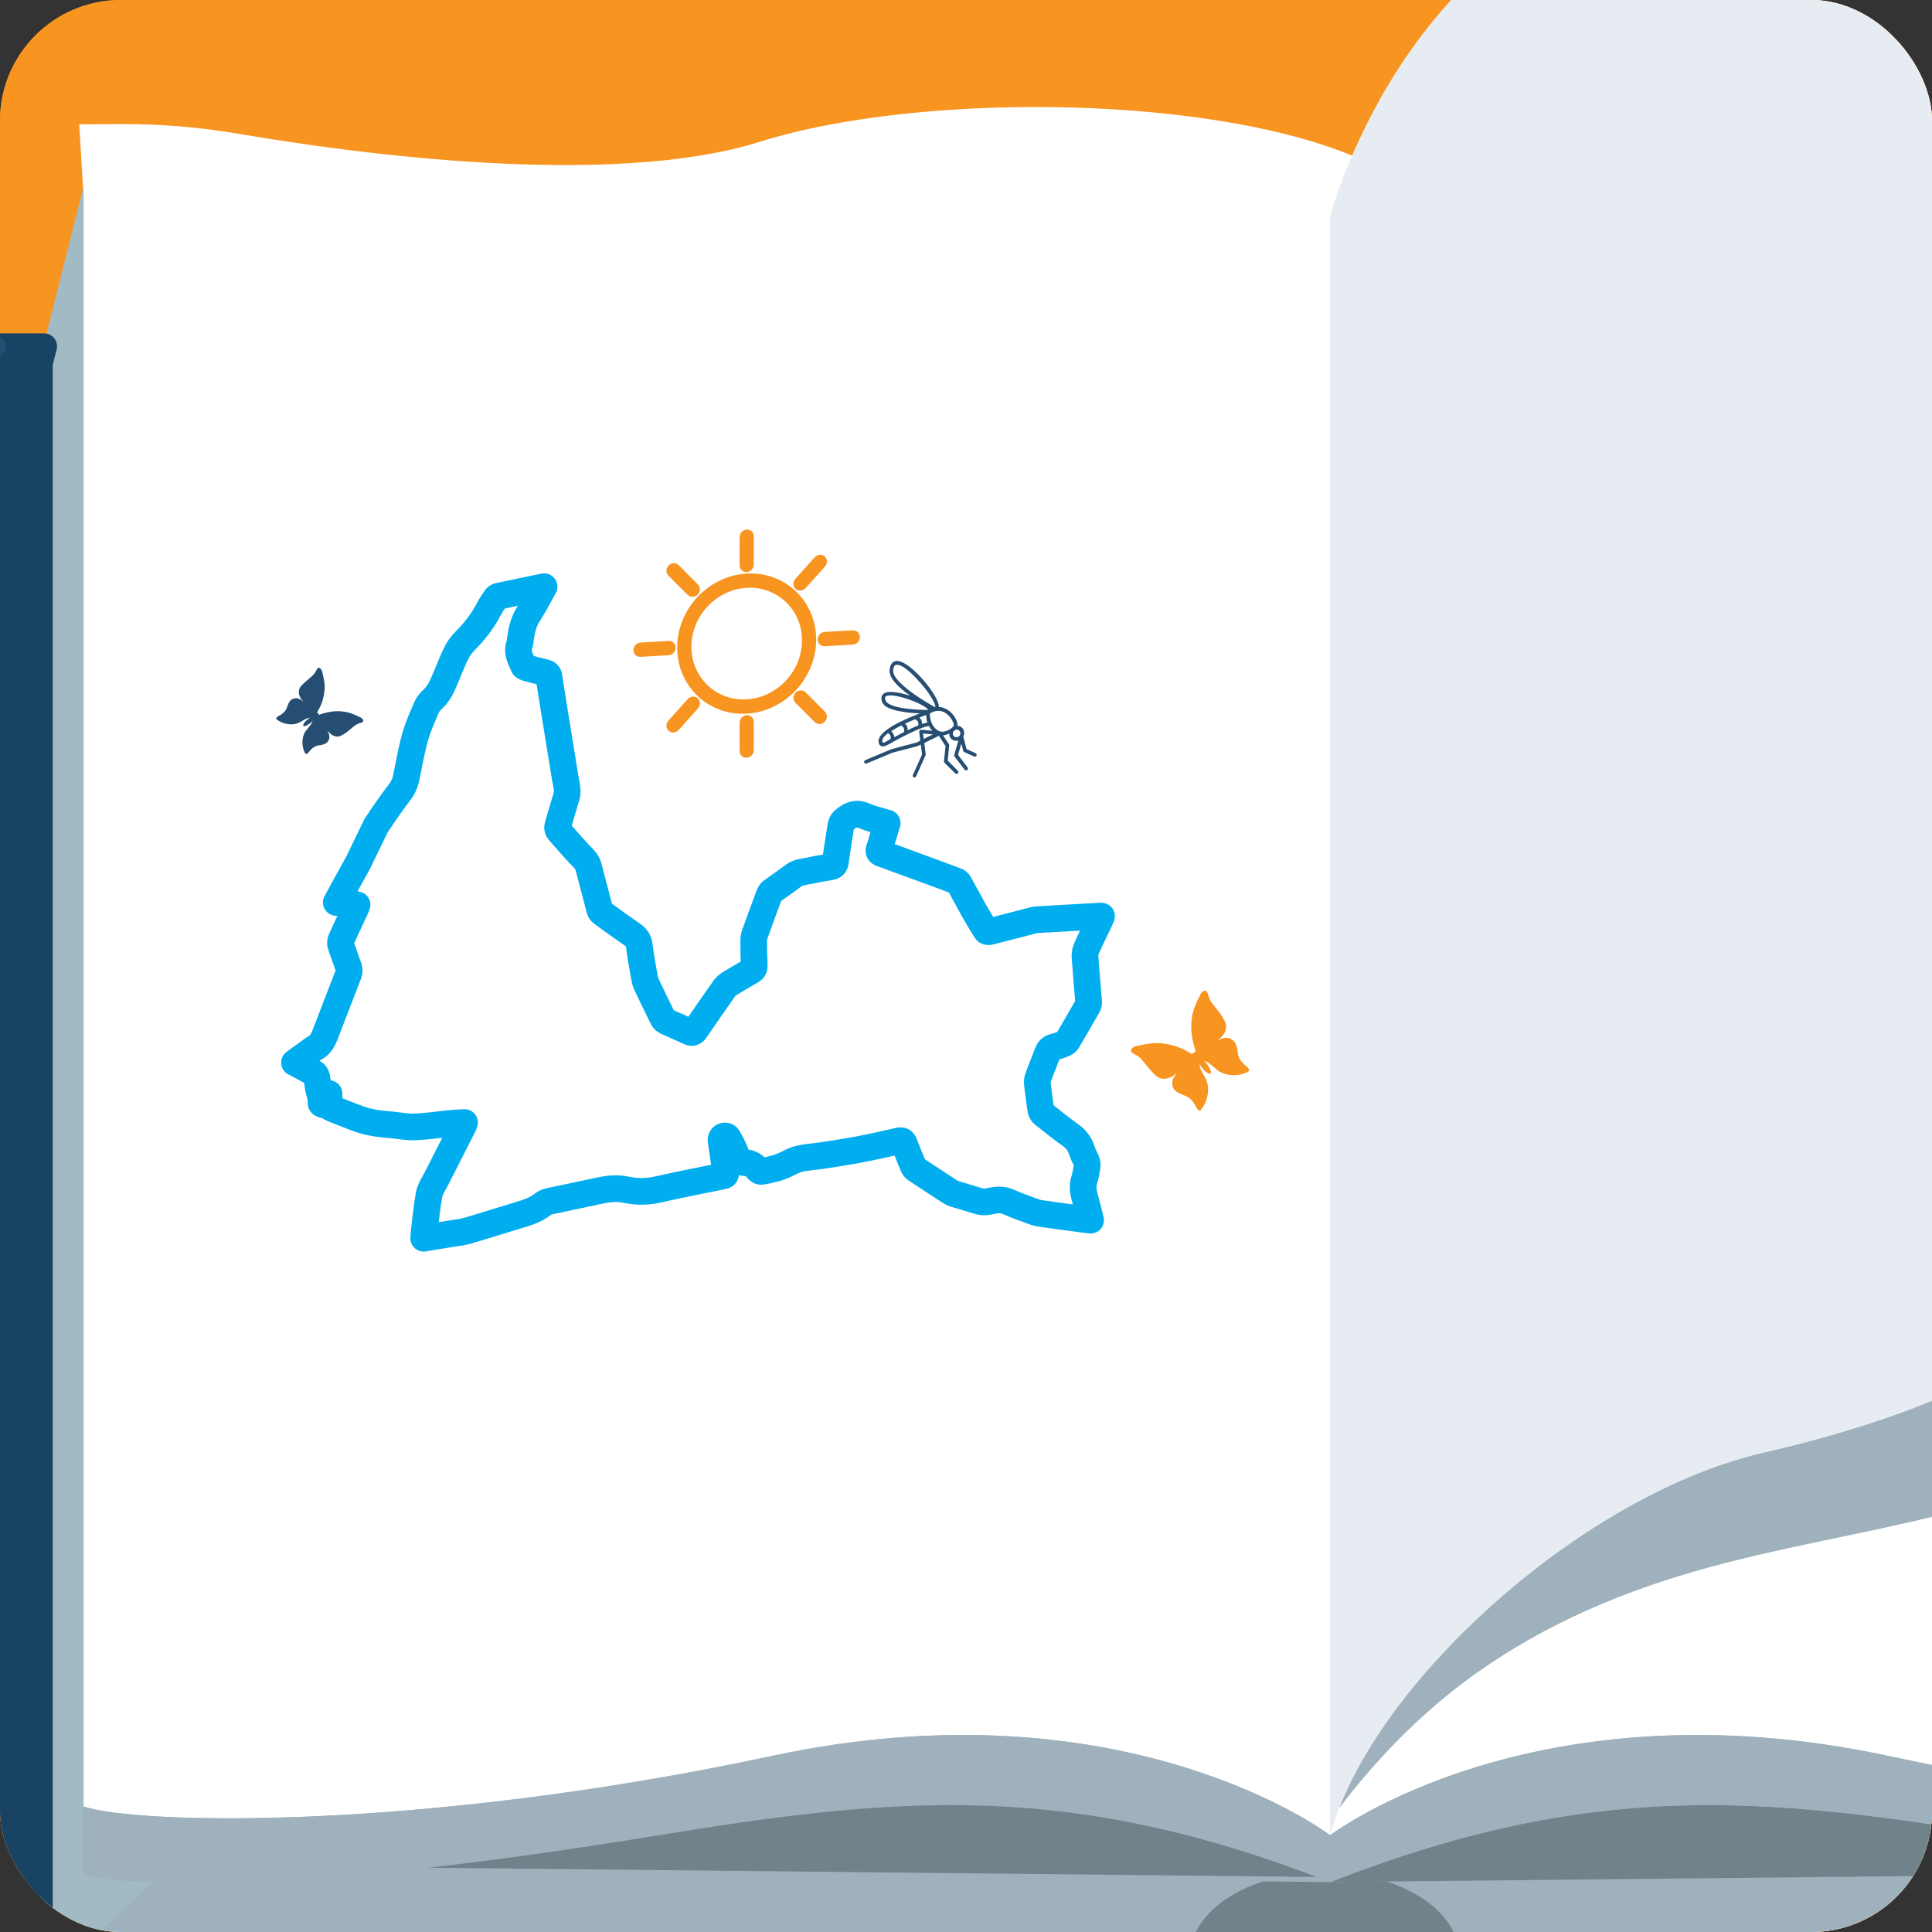 <?xml version="1.0" encoding="UTF-8"?>
<svg id="mockup_1-2" data-name="mockup_1" xmlns="http://www.w3.org/2000/svg" xmlns:xlink="http://www.w3.org/1999/xlink" viewBox="0 0 640 640">
  <rect x="0" y="0" width="640" height="640" fill="#333333" stroke="none"/>
  <defs>
    <clipPath id="clippath">
      <rect width="640" height="640" rx="40.01" ry="40.01" fill="#f89420"/>
    </clipPath>
    <clipPath id="clippath-1">
      <rect x="-20.25" width="660.25" height="660.25" fill="none"/>
    </clipPath>
  </defs>
  <rect width="640" height="640" rx="40.01" ry="40.01" fill="#f89420"/>
  <g clip-path="url(#clippath)">
    <g clip-path="url(#clippath-1)">
      <rect x="-20.25" width="667.81" height="667.81" fill="#f89420"/>
      <g>
        <path d="M914.49,112.73h-27.03l-12.71-50.54v-21.2s-58.05,13.48-114.78,13.68c-5.57.02-11.12-.09-16.61-.35-.14,0-.27-.01-.41-.02-2.6-.13-5.19-.29-7.75-.49-.17-.01-.33-.03-.5-.04-2.63-.21-5.25-.46-7.83-.75-.03,0-.07,0-.1-.01-2.61-.3-5.2-.64-7.74-1.03-.13-.02-.26-.04-.39-.06-1.09-.17-2.15-.38-3.23-.57-.18-84.23-.74-152.06-2.08-153.84-3.59-4.78-50.22,41.85-132.72,60.98-82.5,19.13-106.41,111.2-106.41,111.2-26.97-37.06-157.79-43.04-222.52-22.72-49.56,15.56-134.92,3.79-172.21-2.58-13.08-2.24-26.33-3.36-39.6-3.29l-13.62.07,1.31,22.14-6.15,49.43c-4.45,0-8.09,3.64-8.09,8.09v607.62c0,4.45,3.64,8.09,8.09,8.09h380.8c9.2,13.08,37.14,22.59,70.2,22.59s61-9.51,70.2-22.59h371.87c4.45,0,8.09-3.64,8.09-8.09V120.82c0-4.45-3.64-8.09-8.09-8.09Z" fill="#fff"/>
        <path d="M853.88,114.71l-12.71-50.54v534.21c-.07.02-.15.04-.22.07-17.94,5.93-98.67,8.21-215.56-16.8-117.33-25.11-184.76,26.3-184.76,26.3,0,0-67.43-51.41-184.76-26.3-117.33,25.11-210.76,22.72-228.29,16.74V63.3l-12.93,51.41-1.42,5.65v540.19l376.88,3.2c0,.15-.05.29-.05.45,0,12.22,22.75,26.78,50.82,26.78s50.81-14.56,50.81-26.78c0-.15-.05-.3-.05-.45l362.45-3.18h1.22V120.36l-1.42-5.65Z" fill="#9fb1bc"/>
        <path d="M13.34,658.89l38.79-37.1c-18.45-.36-24.44-2.36-24.44-2.36V61.63l-12.93,51.41-1.42,5.65v540.19Z" fill="#a2bac4"/>
        <path d="M440.87,623.38c-.08.03-.16.06-.24.09l-22.26-.23c-14.34,4.67-24.16,14.08-24.16,24.95,0,15.52,19.98,28.1,44.63,28.1s44.63-12.58,44.63-28.1c0-10.84-9.76-20.22-24.04-24.91l-18.56.19v-.09Z" fill="#70838b"/>
        <path d="M440.87,623.38v.09s18.56-.19,18.56-.19l294.09-3.06h0c-23.76-2.34-53.54-6.18-90.71-12.28-80.57-13.21-136.44-17.92-221.93,15.44Z" fill="#70838b"/>
        <path d="M440.74,621.81c-85.63-33.47-141.75-28.75-222.39-15.53-37.17,6.09-66.95,9.93-90.72,12.27h0s290.84,3.03,290.84,3.03l22.26.23Z" fill="#70838b"/>
        <path d="M127.52,620.22c23.76-2.34,53.54-6.18,90.72-12.27,80.64-13.22,136.76-17.93,222.39,15.53.08-.03.16-.06.24-.09,85.49-33.36,141.36-28.65,221.93-15.44,37.17,6.09,66.95,9.93,90.71,12.27,28.49,2.81,48.32,3.46,61.79,3.26,19.4-.3,25.64-2.38,25.64-2.38v-22.65c-17.94,5.93-98.67,8.21-215.56-16.8-117.33-25.11-184.76,26.3-184.76,26.3,0,0-67.43-51.41-184.76-26.3-117.33,25.11-210.76,22.72-228.29,16.74v22.72s5.99,1.99,24.44,2.36c13.49.27,46.16-.34,75.51-3.23Z" fill="#9fb1bc"/>
        <path d="M880.9,114.71h-27.03l1.42,5.65v540.19l-363.67,3.19c0,.15.05.3.05.45,0,12.22-22.75,26.78-50.81,26.78s-50.82-14.56-50.82-26.78c0-.15.04-.3.05-.45l-376.88-3.2V120.36l1.42-5.65H-12.16c-4.45,0-8.09,3.64-8.09,8.09v607.62c0,4.45,3.64,8.09,8.09,8.09h380.8c9.2,13.08,37.14,22.59,70.2,22.59s61-9.51,70.2-22.59h371.87c4.45,0,8.09-3.64,8.09-8.09V122.8c0-4.45-3.64-8.09-8.09-8.09Z" fill="#184363" stroke="#184363" stroke-linecap="round" stroke-linejoin="round" stroke-width="8.53"/>
        <path d="M880.9,114.71h-10.57c4.35,0,7.9,3.56,7.9,7.9v596.17c0,4.35-3.56,7.9-7.9,7.9h-374.5c-13.46,7.21-33.99,11.82-57,11.82s-43.54-4.61-57-11.82H-1.59c-4.35,0-7.9-3.56-7.9-7.9V122.62c0-4.35,3.56-7.9,7.9-7.9h-10.57c-4.45,0-8.09,3.64-8.09,8.09v607.62c0,4.45,3.64,8.09,8.09,8.09h380.8c9.2,13.08,37.14,22.59,70.2,22.59s61-9.51,70.2-22.59h371.87c4.45,0,8.09-3.64,8.09-8.09V122.8c0-4.45-3.64-8.09-8.09-8.09Z" fill="#264e72" stroke="#264e72" stroke-linecap="round" stroke-linejoin="round" stroke-width="6.98"/>
        <path d="M681.35,439.36s-19.53,23.91-97.25,41.85c-57.15,13.19-121.97,70.22-140.49,117.73,9.45-12.42,20.08-23.92,31.93-34.11,22.18-19.07,48.16-32.2,75.86-41.23,26.71-8.71,54.3-13.21,81.61-19.46,22.71-5.19,45.29-12.36,65.95-23.23,9.57-5.04,19.15-11.08,27.42-18.43V56.65h0c-5.57.02-11.12-.09-16.61-.35-.14,0-.27-.01-.41-.02-2.6-.13-5.19-.29-7.75-.49-.17-.01-.33-.03-.5-.04-2.63-.21-5.25-.46-7.83-.75-.03,0-.07,0-.1-.01-2.61-.3-5.2-.64-7.74-1.03-.13-.02-.26-.04-.39-.06-1.09-.17-2.15-.38-3.23-.57.3,141.02-.48,386.02-.48,386.02Z" fill="#9fb1bc"/>
        <path d="M440.63,607.94c.79-2.95,1.8-5.96,2.99-9.01,18.52-47.51,83.34-104.54,140.49-117.73,77.72-17.93,97.25-41.85,97.25-41.85,0,0,.78-245,.48-386.02-.18-84.23-.74-152.06-2.08-153.84-3.59-4.78-50.22,41.85-132.72,60.98-82.5,19.13-106.41,111.2-106.41,111.2v536.27Z" fill="#e7ecf2"/>
        <g>
          <path d="M364.41,304.66c.17-.36.3-.73.48-1.18-.31,0-.46-.02-.6-.01-7.01.4-14.02.8-21.02,1.21-.33.02-.66.11-.99.19-4.85,1.26-9.7,2.54-14.56,3.76-.34.08-.93-.07-1.09-.33-1.41-2.25-2.78-4.53-4.09-6.85-1.64-2.92-3.2-5.9-4.83-8.83-.19-.35-.59-.65-.97-.79-3.48-1.32-6.98-2.59-10.47-3.88-4.73-1.74-9.46-3.49-14.2-5.2-.86-.31-1.15-.72-.76-1.65.3-.7.46-1.45.68-2.18.62-2.07,1.25-4.13,1.9-6.27-2.56-.79-5.13-1.3-7.42-2.35-2.62-1.2-4.66-.5-6.77,1.28-.64.54-1.01,1.05-1.13,1.86-.59,3.96-1.3,7.92-1.8,11.88-.16,1.26-.66,1.66-1.78,1.84-2.48.41-4.96.85-7.42,1.38-1.55.34-3.16.35-4.58,1.43-2.41,1.84-4.93,3.52-7.37,5.31-.39.29-.68.82-.86,1.3-1.59,4.25-3.16,8.51-4.69,12.79-.26.73-.43,1.54-.42,2.31.01,2.78.1,5.55.2,8.32.02.68-.19,1.13-.8,1.49-2.48,1.44-4.96,2.88-7.4,4.38-.63.39-1.25.92-1.67,1.52-3.29,4.67-6.56,9.35-9.78,14.07-.36.52-1.03.72-1.57.47-2.65-1.22-5.33-2.36-7.98-3.58-.46-.21-.84-.58-1.07-1.04-1.77-3.57-3.5-7.15-5.21-10.75-.34-.72-.66-1.49-.8-2.28-.66-3.69-1.33-7.38-1.82-11.11-.21-1.62-.93-2.66-2.21-3.53-3.39-2.32-6.71-4.73-10.03-7.15-.38-.27-.73-.73-.85-1.18-1.05-3.88-1.99-7.8-3.07-11.68-.48-1.71-.64-3.52-1.99-4.92-2.9-3.01-5.65-6.16-8.41-9.3-.33-.37-.59-1.08-.47-1.54.71-2.68,1.56-5.33,2.33-8,.35-1.2.85-2.43.85-3.63,0-1.52-.42-3.01-.66-4.51-.86-5.31-1.73-10.63-2.59-15.94-.95-5.87-1.92-11.73-2.8-17.61-.13-.88-.55-1.18-1.28-1.36-1.96-.48-3.91-.97-5.85-1.51-.5-.14-1.19-.38-1.33-.78-.83-2.22-2.33-4.29-1.3-6.99.21-.56.2-1.19.29-1.79.42-2.96,1.02-5.82,2.76-8.48,1.82-2.79,3.32-5.78,5.09-8.92-5.22,1.08-10.18,2.1-15.13,3.16-.34.07-.72.38-.92.68-.75,1.1-1.51,2.21-2.13,3.39-1.85,3.52-4.12,6.71-6.89,9.58-1.33,1.38-2.73,2.8-3.62,4.46-1.44,2.69-2.48,5.59-3.7,8.4-1.1,2.55-2.05,5.17-4.1,7.22-.86.87-1.85,1.77-2.32,2.84-1.44,3.29-2.92,6.61-3.89,10.03-1.23,4.35-2,8.81-2.89,13.23-.38,1.9-1.07,3.57-2.3,5.15-.96,1.24-1.89,2.51-2.78,3.76h0s-.03.04-.03.04c-1.11,1.55-2.16,3.08-3.18,4.51,0,.02.02.04.03.06l-1.76,2.55-5.99,12.38c-.34.62-.68,1.23-1.02,1.85-1.25,2.25-2.5,4.5-3.74,6.76-.81,1.46-1.59,2.94-2.47,4.55,2.36.26,4.55.51,6.88.77-.19.51-.3.86-.46,1.2-1.62,3.47-3.28,6.92-4.85,10.41-.23.52-.25,1.26-.08,1.78.85,2.55,1.83,5.05,2.68,7.6.16.49.14,1.31-.06,1.81-2.5,6.52-5.09,13.01-7.55,19.55-.84,2.24-1.79,4.28-4.11,5.36-.3.14-.56.4-.84.6-1.78,1.29-3.56,2.59-5.45,3.97,2.27,1.21,4.41,2.31,6.48,3.49.4.23.75.77.85,1.25.29,1.38.37,2.81.66,4.18.31,1.44,1.05,2.78.77,4.36-.02.12.06.29.15.39.08.09.24.11.55.25v-3.55l1.96-.11c0,1.18.06,2.26-.02,3.35-.07.92.31,1.32,1.1,1.62,3.04,1.15,6.02,2.44,9.08,3.52,1.71.6,3.51.99,5.31,1.3,1.77.31,3.58.41,5.38.59,2.57.25,5.14.78,7.72.66,4.09-.18,8.18-.8,12.28-1.2,1.32-.13,2.64-.16,4.06-.24-.09.28-.11.46-.19.61-3.07,6.05-6.15,12.09-9.21,18.14-.84,1.66-2,3.29-2.33,5.03-.76,4.05-1.12,8.15-1.62,12.24-.09.73-.13,1.46-.2,2.29,3.09-.51,6.04-.99,8.99-1.48,1.85-.31,3.74-.46,5.53-.99,5.69-1.66,11.33-3.5,17.01-5.19,2.8-.83,5.55-1.68,7.93-3.58.65-.52,1.53-.85,2.34-1.02,5.21-1.14,10.45-2.17,15.66-3.33,3.18-.71,6.28-1.17,9.48-.49,3.56.77,7.18.75,10.89-.1,6.93-1.59,13.9-2.91,20.86-4.34,1.4-.29,1.49-.37,1.29-1.79-.49-3.36-.97-6.72-1.46-10.08-.19-1.29,1.5-2.05,2.23-1.01.08.11.15.22.22.34,1.12,1.91,2.05,3.96,2.84,6.05.48,1.28,1.26,1.92,2.54,1.97,1.92.07,3.29.99,4.42,2.43.24.3.81.55,1.18.48,2.84-.52,5.66-1.08,8.32-2.45,1.44-.74,2.96-1.47,4.5-1.8,2.35-.51,4.75-.62,7.12-.98,4.18-.65,8.37-1.27,12.53-2.07,4.35-.83,8.68-1.82,13.01-2.79.96-.21,1.46,0,1.81.95.92,2.48,1.92,4.93,2.95,7.37.19.44.55.87.95,1.13,3.6,2.4,7.22,4.76,10.85,7.12.57.37,1.18.73,1.84.94,2.62.82,5.27,1.54,7.88,2.38,1.23.39,2.42.42,3.71.12,2.2-.52,4.32-.76,6.49.25,2.79,1.3,5.75,2.25,8.65,3.33.38.14,1.01.3,1.41.36,2.55.37,5.11.74,7.66,1.09,3.06.41,6.12.8,9.31,1.22-.66-2.58-1.22-5.03-1.9-7.44-.57-2.03-.88-4.02-.13-6.16.35-1,.44-2.07.69-3.11.33-1.32.27-2.54-.41-3.74-.49-.86-.87-1.78-1.18-2.72-.7-2.12-1.9-3.72-3.7-5-3.11-2.21-6.08-4.61-9.07-6.98-.4-.32-.71-.91-.8-1.44-.41-2.6-.74-5.22-1.05-7.85-.09-.79-.23-1.69.02-2.42.99-2.8,2.17-5.55,3.19-8.34.43-1.18,1.04-1.94,2.31-2.21,1.06-.23,2.1-.62,3.12-1.03.45-.18.96-.51,1.2-.91,2.29-3.87,4.53-7.76,6.76-11.65.2-.34.33-.8.3-1.18-.39-5.03-.86-10.04-1.21-15.07-.06-.95.16-2.03.56-2.92,1.41-3.14,2.95-6.23,4.43-9.35Z" fill="none" stroke="#00aef0" stroke-linecap="round" stroke-linejoin="round" stroke-width="8.84"/>
          <g id="Layer_17">
            <path d="M247.35,190c-12.7.73-23.02,11.73-23.02,24.53s10.33,22.61,23.02,21.88c12.7-.73,23.02-11.74,23.02-24.53s-10.33-22.61-23.02-21.88ZM247.35,231.67c-10.1.58-18.32-7.23-18.32-17.42s8.22-18.94,18.32-19.52c10.1-.58,18.32,7.23,18.32,17.41s-8.22,18.94-18.32,19.52Z" fill="#f89420"/>
            <path d="M247.35,189.5c1.3-.07,2.35-1.19,2.35-2.5v-9.36c0-1.31-1.05-2.31-2.35-2.23s-2.35,1.19-2.35,2.5v9.36c0,1.31,1.05,2.31,2.35,2.23Z" fill="#f89420"/>
            <path d="M247.35,236.91c-1.3.07-2.35,1.19-2.35,2.5v9.36c0,1.31,1.05,2.31,2.35,2.23s2.35-1.19,2.35-2.5v-9.36c0-1.31-1.05-2.31-2.35-2.23Z" fill="#f89420"/>
            <path d="M282.5,208.81l-9.29.53c-1.3.07-2.35,1.19-2.35,2.5s1.05,2.31,2.35,2.23l9.29-.53c1.3-.07,2.35-1.19,2.35-2.5s-1.05-2.31-2.35-2.23Z" fill="#f89420"/>
            <path d="M223.83,214.56c0-1.31-1.05-2.31-2.35-2.23l-9.29.53c-1.3.07-2.35,1.19-2.35,2.5s1.05,2.31,2.35,2.23l9.29-.53c1.3-.07,2.35-1.19,2.35-2.5Z" fill="#f89420"/>
            <path d="M227.81,197.07c.46.46,1.08.67,1.7.64.58-.03,1.17-.28,1.62-.74.94-.96.98-2.46.08-3.35l-6.4-6.41c-.89-.89-2.38-.84-3.32.11-.94.96-.98,2.46-.08,3.35l6.4,6.41Z" fill="#f89420"/>
            <path d="M266.88,229.34c-.89-.89-2.38-.84-3.32.11-.94.96-.98,2.46-.08,3.35l6.4,6.41c.46.46,1.08.67,1.7.64.58-.03,1.17-.28,1.62-.74.94-.96.98-2.46.08-3.35l-6.4-6.42Z" fill="#f89420"/>
            <path d="M227.81,231.59l-6.4,7.15c-.89,1-.86,2.5.08,3.35.46.41,1.04.59,1.62.56.62-.04,1.24-.32,1.7-.83l6.4-7.15c.89-1,.86-2.5-.08-3.35-.94-.84-2.43-.72-3.32.28Z" fill="#f89420"/>
            <path d="M265.18,195.65c.62-.04,1.24-.32,1.7-.83l6.4-7.15c.9-1,.86-2.5-.08-3.34-.94-.85-2.43-.72-3.32.27l-6.4,7.15c-.9,1-.86,2.5.08,3.34.45.41,1.04.59,1.62.56h0Z" fill="#f89420"/>
          </g>
          <path d="M323.23,249.53l-3.05-1.39-1.08-4.16c.18-.37.3-.74.3-1.22,0-1.33-1.02-2.29-2.27-2.34.42-1.71-2.33-6.14-6.11-6.22.24-3.51-9.58-15.5-14.01-15.24-.78.04-2.09.48-2.33,3.03-.24,2.67,3.17,5.91,6.82,8.48-3.41-1.07-7-1.77-8.56-.83-.6.34-1.44,1.17-.66,3.05,1.2,2.77,8.2,3.45,12.45,3.63-3.77,1.42-14.61,5.79-13.65,9.65.12,1.14,1.14,1.8,2.93.8,2.51-1.47,11.01-6.06,13.71-6.28.18.35.54.99,1.08,1.57l-3.65-.33c-.18.01-.36.08-.48.21s-.18.31-.18.49l.36,2.94-1.26.62c-8.5,2.24-8.26,2.16-8.38,2.23l-8.56,3.57c-.3.14-.48.51-.36.8s.42.46.78.32l8.56-3.57c8.86-2.32,8.32-2.17,8.44-2.23l.96-.48.42,3.29-3.05,6.81c-.12.31,0,.66.3.77s.66-.04.78-.35l3.11-6.94c.06-.12.06-.24.06-.31l-.48-3.77,4.85-2.39,2.21,3.43-.54,5.04c0,.18.06.36.18.47l3.59,3.53c.24.23.6.21.84-.05s.24-.62,0-.84l-3.35-3.37.48-5.03c0-.12,0-.24-.06-.36l-1.98-2.96c.66-.04,1.32-.26,2.04-.6v.06c0,1.39,1.08,2.41,2.45,2.33.18-.01.42-.08.6-.09l-1.38,4.78c-.06.18,0,.36.12.54l3.35,4.39c.18.23.6.27.84.07s.3-.62.12-.85l-3.17-4.16,1.08-3.74.66,2.44c.06.18.18.29.3.34l3.29,1.5c.3.1.66.02.78-.29.18-.25.06-.61-.24-.77h0ZM295.88,222.08c.06-1.03.36-1.65.84-1.8,2.57-.87,8.68,6.32,10.3,8.52,2.39,3.24,2.93,5.02,2.81,5.51-2.87-1.52-14.31-8.29-13.95-12.23h0ZM295.22,242.21c.96-.6,2.09-1.27,3.29-1.88.84.43,1.14,1.08.96,2.18-1.14.61-2.27,1.16-3.23,1.69-.06-.84-.42-1.54-1.02-1.99ZM299.77,239.72c1.08-.48,2.21-.97,3.35-1.46.9.37,1.26,1.01,1.08,2.05-1.14.43-2.33.98-3.53,1.59.06-.91-.24-1.68-.9-2.18ZM304.56,237.69c.78-.29,1.5-.57,2.27-.85,0,.72.06,1.69.36,2.51-.48.09-1.08.24-1.74.46,0-.9-.3-1.61-.9-2.12h0ZM293.42,232.12c-.18-.35-.36-1-.12-1.32,1.56-1.78,12.81,2.22,14.25,4.37-2.93.05-12.99-.34-14.13-3.05ZM293.48,245.69c-1.26.74-1.14.13-1.2-.11-.18-.77.54-1.66,1.86-2.7.72.38,1.02.97.9,1.88-.78.53-1.38.8-1.56.93h0ZM305.75,242.99l3.29.29-3.05,1.5-.24-1.8ZM311.26,242.25c-1.68-.57-3.29-2.83-3.23-5.91.24-.01.54-.51,1.92-.77,3.89-.83,6.28,3.92,5.99,4.78s-2.87,2.52-4.67,1.9ZM315.63,243.03c0-.72.6-1.3,1.26-1.34s1.26.53,1.26,1.19c0,.72-.6,1.3-1.26,1.34s-1.26-.47-1.26-1.19Z" fill="#264e72"/>
        </g>
        <path d="M394.9,349.16c.42-.31.77-.61,1.18-.93-.24-.82-.56-1.73-.78-2.67-1.08-4.51-1.03-9.1,1.23-13.85.43-.9.87-1.78,1.33-2.66.12-.19.31-.36.5-.52.71-.57,1.24-.5,1.57.23.12.27.25.56.31.86.44,2.01,1.82,3.37,3.01,4.88.92,1.16,1.81,2.42,2.47,3.77,1.02,2.05.29,4.21-1.81,5.87-.19.16-.38.31-.54.52.36-.18.72-.36,1.08-.51,2.41-1,4.39.18,5.05,2,.28.77.47,1.62.52,2.48.12,1.66.99,2.85,2.06,3.91.4.39.9.68,1.27,1.1.24.27.54.73.43,1-.12.31-.68.6-1.07.75-1.89.71-3.78.94-5.64.65-1.53-.25-2.9-.78-4.03-1.73-.77-.65-1.52-1.35-2.32-1.97-.56-.42-1.2-.74-1.83-1.03.4.49.84.95,1.17,1.49.42.64.79,1.33,1.09,2.05.09.18-.02.58-.18.7-.17.14-.56.14-.75.02-1.13-.65-1.94-1.6-2.6-2.68-.07-.13-.14-.27-.27-.39.08,1.21.56,2.22,1.15,3.18.95,1.57,1.72,3.22,1.69,5.2-.02,1.95-.47,3.85-1.6,5.66-.24.37-.46.75-.75,1.08-.27.33-.64.42-.91.12-.28-.32-.56-.66-.73-1.03-.59-1.24-1.34-2.32-2.45-3.13-.27-.21-.61-.35-.94-.5-.83-.36-1.68-.66-2.48-1.06-2.16-1.1-2.89-3.76-.68-6.25.06-.06.12-.14.11-.29-.42.35-.8.72-1.25,1.01-2.15,1.28-4.31,1.18-5.94-.43-1.18-1.15-2.2-2.46-3.26-3.73-.97-1.17-1.88-2.38-3.34-3.02-.29-.12-.55-.29-.8-.48-.92-.68-.61-1.37.43-1.97.3-.17.64-.31.97-.38,2.7-.55,5.41-1.17,8.06-.89,3.02.33,5.85,1.09,8.37,2.52.66.37,1.32.75,1.91,1.07" fill="#f89420" fill-rule="evenodd"/>
        <path d="M105.02,235.94c.24.3.45.55.7.84.59-.2,1.25-.44,1.92-.61,3.27-.85,6.6-.88,10.08.7.66.29,1.31.6,1.96.93.15.07.29.22.38.35.43.52.38.89-.14,1.15-.19.09-.4.18-.62.23-1.46.34-2.42,1.38-3.5,2.26-.84.7-1.74,1.35-2.7,1.85-1.47.77-3.04.26-4.29-1.24-.11-.13-.22-.27-.36-.39.12.26.26.52.38.79.77,1.73-.07,3.19-1.38,3.69-.57.22-1.18.37-1.79.43-1.21.11-2.05.76-2.81,1.55-.27.29-.48.66-.77.93-.2.18-.52.4-.74.33-.21-.08-.43-.48-.55-.77-.54-1.36-.73-2.73-.54-4.08.16-1.12.52-2.12,1.19-2.95.47-.57.97-1.12,1.4-1.73.3-.4.53-.87.74-1.34-.36.3-.7.62-1.07.88-.46.31-.96.58-1.47.82-.12.07-.43,0-.52-.11-.09-.12-.1-.41-.01-.54.44-.83,1.12-1.43,1.9-1.93.1-.05.2-.12.27-.21-.88.08-1.59.45-2.29.88-1.11.71-2.31,1.29-3.74,1.3-1.42.01-2.8-.28-4.14-1.08-.27-.16-.55-.33-.79-.52-.25-.2-.32-.46-.1-.66.23-.2.45-.42.73-.55.89-.44,1.67-1,2.24-1.82.15-.2.25-.45.35-.67.25-.62.45-1.24.74-1.83.76-1.6,2.69-2.16,4.53-.59.05.04.1.08.21.08-.25-.3-.54-.57-.74-.9-.98-1.54-.93-3.11.21-4.32.83-.88,1.75-1.64,2.66-2.42.82-.72,1.7-1.39,2.15-2.48.09-.2.21-.39.33-.57.49-.67.99-.47,1.44.28.14.21.24.46.29.7.44,1.96.94,3.92.77,5.84-.2,2.2-.7,4.27-1.7,6.11-.26.49-.52.97-.75,1.4" fill="#264e72" fill-rule="evenodd"/>
      </g>
    </g>
  </g>
</svg>